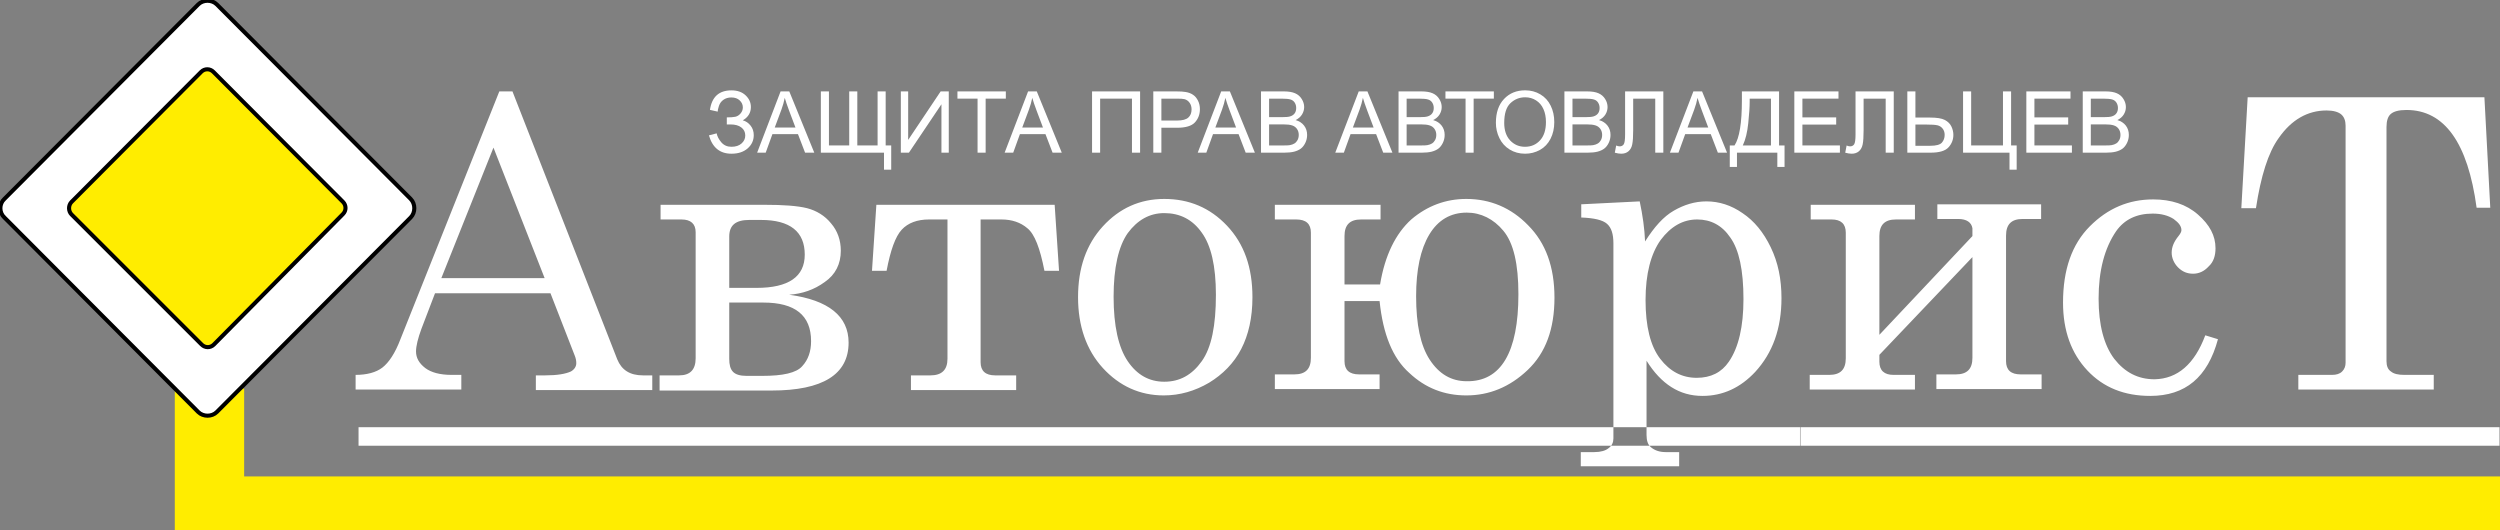 <svg width="132" height="28" viewBox="0 0 132 28" fill="none" xmlns="http://www.w3.org/2000/svg">
<rect x="0" y="0" width="132" height="28" fill="#808080" stroke="none"/>
<g clip-path="url(#clip0_3254_1845)">
<path fill-rule="evenodd" clip-rule="evenodd" d="M26.364 4.826H27.058L32.589 18.968C32.82 19.536 33.257 19.82 33.952 19.82H34.44V20.594H28.293V19.82H28.782C29.425 19.82 29.862 19.742 30.145 19.613C30.325 19.51 30.428 19.355 30.428 19.175C30.428 19.046 30.402 18.916 30.351 18.788L29.065 15.484H22.969L22.249 17.368C22.069 17.858 21.966 18.271 21.966 18.555C21.966 18.891 22.12 19.175 22.454 19.433C22.763 19.665 23.226 19.794 23.843 19.794H24.358V20.568H18.776V19.794C19.368 19.794 19.857 19.665 20.191 19.407C20.525 19.149 20.86 18.658 21.143 17.91L26.364 4.826ZM26.055 7.794L23.303 14.684H28.756L26.055 7.794ZM18.931 22.555H34.338V23.536H18.931V22.555ZM34.826 20.594V19.82H35.855C36.447 19.82 36.73 19.51 36.73 18.916V12.258C36.73 11.82 36.472 11.588 35.984 11.588H34.878V10.813H40.356C41.359 10.813 42.105 10.865 42.62 10.994C43.108 11.123 43.546 11.381 43.88 11.794C44.214 12.181 44.395 12.671 44.395 13.239C44.395 13.936 44.111 14.504 43.546 14.891C42.98 15.304 42.362 15.51 41.668 15.562C43.751 15.845 44.806 16.697 44.806 18.091C44.806 19.768 43.443 20.62 40.742 20.62H34.826V20.594ZM38.504 15.2H39.945C41.642 15.2 42.491 14.607 42.491 13.445C42.491 12.233 41.719 11.613 40.176 11.613H39.559C38.839 11.613 38.504 11.897 38.504 12.491V15.2ZM38.504 15.975V18.942C38.504 19.252 38.556 19.484 38.71 19.639C38.839 19.768 39.07 19.846 39.405 19.846H40.253C41.334 19.846 42.054 19.691 42.362 19.329C42.671 18.994 42.825 18.555 42.825 18.013C42.825 16.645 41.977 15.975 40.305 15.975H38.504ZM34.338 22.555V23.536H45.783V22.555H34.338ZM46.812 14.297H46.041L46.272 10.813H55.686L55.917 14.297H55.146C54.914 13.11 54.631 12.362 54.246 12.052C53.886 11.742 53.422 11.588 52.882 11.588H51.776V19.123C51.776 19.587 52.034 19.82 52.548 19.82H53.654V20.594H48.098V19.82H49.127C49.719 19.82 50.027 19.536 50.027 18.942V11.588H49.05C48.433 11.588 47.944 11.768 47.61 12.129C47.275 12.491 47.018 13.213 46.812 14.297ZM45.783 22.555H56.175V23.536H45.783V22.555ZM61.473 10.504C62.785 10.504 63.891 10.968 64.791 11.923C65.691 12.878 66.129 14.117 66.129 15.691C66.129 16.775 65.923 17.678 65.537 18.426C65.151 19.175 64.56 19.768 63.84 20.207C63.094 20.645 62.296 20.878 61.447 20.878C60.187 20.878 59.107 20.387 58.232 19.433C57.358 18.478 56.921 17.213 56.921 15.691C56.921 14.142 57.358 12.904 58.232 11.949C59.107 10.994 60.187 10.504 61.473 10.504ZM61.473 11.252C60.702 11.252 60.059 11.613 59.544 12.31C59.055 13.007 58.798 14.142 58.798 15.665C58.798 17.213 59.055 18.349 59.544 19.071C60.033 19.794 60.676 20.155 61.473 20.155C62.296 20.155 62.939 19.794 63.454 19.071C63.968 18.349 64.2 17.188 64.2 15.562C64.2 14.039 63.942 12.955 63.454 12.284C62.965 11.588 62.296 11.252 61.473 11.252ZM56.175 22.555V23.536H66.849V22.555H56.175ZM71.016 15.02H72.868C73.125 13.471 73.691 12.336 74.514 11.588C75.362 10.865 76.34 10.504 77.42 10.504C78.68 10.504 79.787 10.968 80.687 11.897C81.613 12.826 82.076 14.091 82.076 15.716C82.076 17.368 81.613 18.633 80.661 19.536C79.709 20.439 78.629 20.878 77.42 20.878C76.263 20.878 75.26 20.491 74.411 19.691C73.536 18.916 73.022 17.652 72.842 15.897H70.99V19.071C70.99 19.536 71.247 19.768 71.762 19.768H72.842V20.542H67.312V19.768H68.341C68.932 19.768 69.215 19.484 69.215 18.891V12.284C69.215 11.82 68.958 11.588 68.444 11.588H67.312V10.813H72.893V11.588H71.864C71.273 11.588 70.99 11.871 70.99 12.465V15.02H71.016ZM80.172 15.536C80.172 13.936 79.915 12.826 79.375 12.181C78.861 11.562 78.192 11.226 77.446 11.226C76.597 11.226 75.928 11.613 75.465 12.387C75.002 13.162 74.771 14.245 74.771 15.639C74.771 17.136 75.002 18.245 75.491 18.994C75.98 19.742 76.623 20.129 77.446 20.129C79.246 20.155 80.172 18.607 80.172 15.536ZM66.849 22.555H82.796V23.536H66.849V22.555ZM86.577 10.633C86.731 11.355 86.834 12.078 86.86 12.749C87.349 11.975 87.837 11.433 88.377 11.123C88.917 10.813 89.483 10.633 90.101 10.633C90.769 10.633 91.412 10.839 92.004 11.252C92.621 11.665 93.11 12.258 93.496 13.058C93.882 13.858 94.062 14.736 94.062 15.742C94.062 17.342 93.599 18.633 92.673 19.639C91.901 20.465 90.975 20.904 89.895 20.904C89.278 20.904 88.737 20.749 88.249 20.439C87.76 20.129 87.323 19.665 86.937 19.046V22.968C86.937 23.278 87.014 23.484 87.168 23.613C87.349 23.768 87.606 23.871 87.94 23.871H88.66V24.62H83.465V23.871H84.185C84.519 23.871 84.776 23.794 84.931 23.665C85.111 23.536 85.188 23.355 85.188 23.149V12.852C85.188 12.362 85.085 12.026 84.853 11.82C84.622 11.613 84.159 11.51 83.49 11.484V10.787L86.577 10.633ZM89.612 11.588C88.866 11.588 88.223 11.949 87.683 12.671C87.168 13.394 86.885 14.452 86.885 15.845C86.885 17.239 87.143 18.271 87.657 18.942C88.171 19.613 88.815 19.949 89.586 19.949C90.332 19.949 90.898 19.665 91.284 19.097C91.798 18.349 92.055 17.239 92.055 15.794C92.055 14.271 91.824 13.188 91.361 12.542C90.924 11.897 90.332 11.588 89.612 11.588ZM82.796 22.555V23.536H95.039V22.555H82.796ZM104.144 12.465V12.052C104.093 11.742 103.836 11.562 103.398 11.562H102.292V10.787H107.771V11.562H106.794C106.202 11.562 105.919 11.845 105.919 12.439V19.071C105.919 19.536 106.176 19.768 106.691 19.768H107.797V20.542H102.241V19.768H103.27C103.861 19.768 104.144 19.484 104.144 18.891V13.575L99.231 18.736V19.097C99.231 19.562 99.489 19.794 99.978 19.794H101.109V20.568H95.553V19.794H96.582C97.174 19.794 97.457 19.51 97.457 18.916V12.284C97.457 11.82 97.2 11.588 96.711 11.588H95.605V10.813H101.109V11.588H100.106C99.514 11.588 99.231 11.871 99.231 12.465V17.678L104.144 12.465ZM95.039 22.555H108.285V23.536H95.065V22.555H95.039ZM116.439 17.704L117.108 17.91C116.567 19.923 115.384 20.904 113.532 20.904C112.169 20.904 111.063 20.465 110.214 19.562C109.366 18.658 108.928 17.471 108.928 15.975C108.928 14.245 109.391 12.904 110.343 11.949C111.295 10.994 112.401 10.529 113.687 10.529C114.638 10.529 115.436 10.787 116.053 11.329C116.67 11.871 116.979 12.439 116.979 13.11C116.979 13.497 116.876 13.833 116.619 14.065C116.387 14.323 116.105 14.452 115.796 14.452C115.487 14.452 115.23 14.349 114.999 14.117C114.793 13.91 114.664 13.626 114.664 13.342C114.664 13.033 114.793 12.749 115.024 12.465C115.127 12.336 115.179 12.233 115.179 12.155C115.179 11.949 115.05 11.768 114.767 11.562C114.484 11.381 114.124 11.278 113.661 11.278C112.812 11.278 112.169 11.588 111.732 12.207C111.115 13.11 110.806 14.297 110.806 15.768C110.806 17.162 111.089 18.22 111.629 18.942C112.195 19.665 112.889 20.026 113.764 20.026C114.973 20 115.873 19.226 116.439 17.704ZM108.285 22.555V23.536H117.751V22.555H108.285ZM118.677 5.136H131.177L131.486 10.968H130.765C130.302 7.536 129.068 5.807 127.062 5.807C126.65 5.807 126.393 5.884 126.239 6.013C126.084 6.142 126.007 6.375 126.007 6.71V19.071C126.007 19.329 126.084 19.51 126.239 19.613C126.393 19.742 126.624 19.794 126.959 19.794H128.502V20.568H121.352V19.794H123.126C123.358 19.794 123.538 19.742 123.666 19.613C123.795 19.484 123.847 19.329 123.847 19.149V6.633C123.847 6.375 123.769 6.168 123.615 6.039C123.461 5.91 123.203 5.833 122.843 5.833C121.84 5.833 120.991 6.323 120.323 7.278C119.757 8.052 119.371 9.316 119.114 10.994H118.342L118.677 5.136ZM117.751 22.555H131.974V23.536H117.751V22.555Z" fill="white"/>
<path fill-rule="evenodd" clip-rule="evenodd" d="M9.337 20.619H12.783V25.264H131.974V27.948H9.337V27.509V25.264V20.619Z" fill="#FFED00" stroke="#FFED00" stroke-width="0.216" stroke-miterlimit="22.926"/>
<path fill-rule="evenodd" clip-rule="evenodd" d="M0.231 10.504L10.468 0.233C10.726 -0.025 11.189 -0.025 11.446 0.233L21.683 10.504C21.94 10.762 21.94 11.226 21.683 11.484L11.446 21.755C11.189 22.013 10.726 22.013 10.468 21.755L0.231 11.484C-0.051 11.226 -0.051 10.762 0.231 10.504Z" fill="white" stroke="black" stroke-width="0.216" stroke-miterlimit="22.926"/>
<path fill-rule="evenodd" clip-rule="evenodd" d="M3.781 10.658L10.623 3.794C10.803 3.613 11.086 3.613 11.266 3.794L18.108 10.658C18.288 10.839 18.288 11.123 18.108 11.303L11.291 18.194C11.111 18.374 10.829 18.374 10.648 18.194L3.781 11.329C3.601 11.149 3.601 10.839 3.781 10.658Z" fill="#FFED00" stroke="black" stroke-width="0.216" stroke-miterlimit="22.926"/>
<path d="M37.432 7.147L37.839 7.041C37.87 7.199 37.952 7.356 38.085 7.514C38.22 7.671 38.398 7.75 38.62 7.75C38.845 7.75 39.023 7.692 39.154 7.575C39.284 7.459 39.35 7.319 39.35 7.154C39.35 6.976 39.281 6.835 39.143 6.73C39.005 6.624 38.817 6.571 38.58 6.571H38.375V6.198C38.572 6.198 38.722 6.187 38.826 6.165C38.93 6.142 39.022 6.084 39.101 5.991C39.182 5.897 39.222 5.79 39.222 5.671C39.222 5.53 39.167 5.407 39.057 5.303C38.949 5.198 38.801 5.146 38.615 5.146C38.452 5.146 38.313 5.187 38.197 5.269C38.083 5.35 38.004 5.458 37.96 5.594C37.916 5.728 37.894 5.828 37.894 5.894L37.485 5.801C37.586 5.114 37.964 4.771 38.62 4.771C38.935 4.771 39.185 4.859 39.37 5.036C39.554 5.211 39.647 5.416 39.647 5.651C39.647 5.953 39.504 6.187 39.22 6.353C39.384 6.398 39.521 6.492 39.631 6.633C39.743 6.773 39.798 6.941 39.798 7.136C39.798 7.414 39.691 7.647 39.475 7.836C39.261 8.023 38.977 8.116 38.622 8.116C38.012 8.116 37.615 7.793 37.432 7.147Z" fill="white"/>
<path d="M39.977 8.061L41.215 4.826H41.674L42.994 8.061H42.508L42.132 7.081H40.784L40.429 8.061H39.977ZM40.907 6.732H42L41.663 5.837C41.561 5.564 41.484 5.341 41.435 5.166C41.394 5.373 41.336 5.579 41.261 5.784L40.907 6.732Z" fill="white"/>
<path d="M43.341 4.826H43.768V7.679H44.839V4.826H45.266V7.679H46.337V4.826H46.763V7.679H47.056V8.959H46.675V8.061H43.341V4.826Z" fill="white"/>
<path d="M47.564 4.826H47.951V7.388L49.666 4.826H50.095V8.061H49.708V5.506L47.991 8.061H47.564V4.826Z" fill="white"/>
<path d="M51.615 8.061V5.208H50.553V4.826H53.108V5.208H52.042V8.061H51.615Z" fill="white"/>
<path d="M53.045 8.061L54.283 4.826H54.742L56.062 8.061H55.576L55.2 7.081H53.852L53.498 8.061H53.045ZM53.975 6.732H55.068L54.731 5.837C54.629 5.564 54.553 5.341 54.503 5.166C54.462 5.373 54.404 5.579 54.329 5.784L53.975 6.732Z" fill="white"/>
<path d="M57.661 4.826H60.197V8.061H59.768V5.208H58.087V8.061H57.661V4.826Z" fill="white"/>
<path d="M60.894 8.061V4.826H62.11C62.324 4.826 62.488 4.836 62.6 4.857C62.759 4.883 62.892 4.934 62.998 5.009C63.106 5.083 63.191 5.186 63.256 5.32C63.322 5.454 63.355 5.601 63.355 5.762C63.355 6.037 63.268 6.27 63.093 6.461C62.919 6.651 62.603 6.746 62.147 6.746H61.321V8.061H60.894ZM61.321 6.364H62.154C62.43 6.364 62.625 6.312 62.741 6.209C62.857 6.106 62.915 5.962 62.915 5.775C62.915 5.639 62.88 5.524 62.812 5.428C62.744 5.331 62.655 5.267 62.543 5.236C62.471 5.217 62.339 5.208 62.145 5.208H61.321V6.364Z" fill="white"/>
<path d="M63.24 8.061L64.479 4.826H64.938L66.258 8.061H65.772L65.396 7.081H64.048L63.694 8.061H63.24ZM64.171 6.732H65.264L64.927 5.837C64.825 5.564 64.748 5.341 64.699 5.166C64.657 5.373 64.6 5.579 64.525 5.784L64.171 6.732Z" fill="white"/>
<path d="M66.581 8.061V4.826H67.791C68.037 4.826 68.234 4.859 68.382 4.925C68.532 4.99 68.648 5.091 68.732 5.228C68.817 5.363 68.86 5.505 68.86 5.653C68.86 5.792 68.822 5.922 68.747 6.044C68.673 6.166 68.56 6.265 68.409 6.34C68.604 6.397 68.753 6.495 68.857 6.633C68.963 6.771 69.016 6.935 69.016 7.123C69.016 7.275 68.984 7.416 68.919 7.547C68.856 7.676 68.778 7.776 68.684 7.847C68.59 7.917 68.472 7.971 68.33 8.008C68.189 8.043 68.016 8.061 67.811 8.061H66.581ZM67.008 6.185H67.705C67.894 6.185 68.03 6.173 68.112 6.148C68.22 6.115 68.302 6.062 68.356 5.987C68.412 5.912 68.439 5.817 68.439 5.704C68.439 5.597 68.414 5.503 68.363 5.422C68.311 5.339 68.238 5.283 68.143 5.254C68.047 5.223 67.884 5.208 67.652 5.208H67.008V6.185ZM67.008 7.679H67.811C67.948 7.679 68.045 7.674 68.101 7.664C68.199 7.646 68.281 7.617 68.347 7.575C68.413 7.534 68.467 7.475 68.51 7.397C68.552 7.317 68.574 7.226 68.574 7.123C68.574 7.002 68.543 6.898 68.481 6.81C68.42 6.72 68.334 6.657 68.224 6.622C68.115 6.585 67.959 6.567 67.753 6.567H67.008V7.679Z" fill="white"/>
<path d="M70.502 8.061L71.741 4.826H72.2L73.52 8.061H73.034L72.658 7.081H71.31L70.956 8.061H70.502ZM71.433 6.732H72.526L72.189 5.837C72.087 5.564 72.01 5.341 71.961 5.166C71.919 5.373 71.862 5.579 71.787 5.784L71.433 6.732Z" fill="white"/>
<path d="M73.843 8.061V4.826H75.053C75.299 4.826 75.496 4.859 75.644 4.925C75.794 4.99 75.91 5.091 75.994 5.228C76.079 5.363 76.122 5.505 76.122 5.653C76.122 5.792 76.084 5.922 76.01 6.044C75.935 6.166 75.822 6.265 75.671 6.34C75.866 6.397 76.015 6.495 76.119 6.633C76.225 6.771 76.278 6.935 76.278 7.123C76.278 7.275 76.246 7.416 76.181 7.547C76.118 7.676 76.04 7.776 75.946 7.847C75.852 7.917 75.734 7.971 75.592 8.008C75.451 8.043 75.278 8.061 75.073 8.061H73.843ZM74.27 6.185H74.967C75.156 6.185 75.292 6.173 75.374 6.148C75.482 6.115 75.564 6.062 75.618 5.987C75.674 5.912 75.702 5.817 75.702 5.704C75.702 5.597 75.676 5.503 75.625 5.422C75.573 5.339 75.5 5.283 75.405 5.254C75.309 5.223 75.146 5.208 74.914 5.208H74.27V6.185ZM74.27 7.679H75.073C75.21 7.679 75.307 7.674 75.363 7.664C75.461 7.646 75.543 7.617 75.609 7.575C75.675 7.534 75.729 7.475 75.772 7.397C75.814 7.317 75.836 7.226 75.836 7.123C75.836 7.002 75.805 6.898 75.743 6.81C75.682 6.72 75.596 6.657 75.486 6.622C75.377 6.585 75.221 6.567 75.015 6.567H74.27V7.679Z" fill="white"/>
<path d="M77.382 8.061V5.208H76.32V4.826H78.875V5.208H77.808V8.061H77.382Z" fill="white"/>
<path d="M78.983 6.485C78.983 5.948 79.127 5.528 79.414 5.225C79.701 4.921 80.072 4.769 80.527 4.769C80.824 4.769 81.093 4.84 81.332 4.983C81.571 5.125 81.752 5.325 81.877 5.581C82.003 5.835 82.066 6.124 82.066 6.448C82.066 6.776 82 7.069 81.868 7.328C81.736 7.587 81.549 7.783 81.308 7.917C81.066 8.05 80.805 8.116 80.525 8.116C80.221 8.116 79.95 8.042 79.711 7.895C79.472 7.748 79.291 7.547 79.168 7.293C79.044 7.038 78.983 6.769 78.983 6.485ZM79.423 6.492C79.423 6.882 79.527 7.189 79.735 7.414C79.945 7.638 80.207 7.75 80.522 7.75C80.844 7.75 81.107 7.636 81.314 7.41C81.522 7.183 81.626 6.862 81.626 6.446C81.626 6.182 81.582 5.953 81.492 5.757C81.404 5.56 81.275 5.408 81.103 5.3C80.933 5.191 80.742 5.137 80.529 5.137C80.227 5.137 79.967 5.242 79.748 5.45C79.531 5.658 79.423 6.005 79.423 6.492Z" fill="white"/>
<path d="M82.601 8.061V4.826H83.81C84.057 4.826 84.254 4.859 84.402 4.925C84.552 4.99 84.668 5.091 84.752 5.228C84.837 5.363 84.879 5.505 84.879 5.653C84.879 5.792 84.842 5.922 84.767 6.044C84.692 6.166 84.579 6.265 84.428 6.34C84.623 6.397 84.773 6.495 84.877 6.633C84.983 6.771 85.035 6.935 85.035 7.123C85.035 7.275 85.003 7.416 84.939 7.547C84.876 7.676 84.797 7.776 84.703 7.847C84.609 7.917 84.491 7.971 84.349 8.008C84.208 8.043 84.035 8.061 83.83 8.061H82.601ZM83.027 6.185H83.725C83.914 6.185 84.049 6.173 84.131 6.148C84.24 6.115 84.321 6.062 84.376 5.987C84.431 5.912 84.459 5.817 84.459 5.704C84.459 5.597 84.433 5.503 84.382 5.422C84.331 5.339 84.257 5.283 84.162 5.254C84.067 5.223 83.903 5.208 83.672 5.208H83.027V6.185ZM83.027 7.679H83.83C83.968 7.679 84.065 7.674 84.12 7.664C84.219 7.646 84.301 7.617 84.367 7.575C84.433 7.534 84.487 7.475 84.529 7.397C84.572 7.317 84.593 7.226 84.593 7.123C84.593 7.002 84.562 6.898 84.501 6.81C84.439 6.72 84.353 6.657 84.244 6.622C84.135 6.585 83.978 6.567 83.773 6.567H83.027V7.679Z" fill="white"/>
<path d="M85.805 4.826H87.824V8.061H87.397V5.208H86.232V6.874C86.232 7.212 86.216 7.46 86.183 7.617C86.153 7.775 86.087 7.897 85.985 7.986C85.884 8.073 85.756 8.116 85.6 8.116C85.507 8.116 85.394 8.098 85.262 8.063L85.334 7.683C85.405 7.713 85.465 7.728 85.515 7.728C85.612 7.728 85.684 7.692 85.733 7.619C85.781 7.546 85.805 7.374 85.805 7.103V4.826Z" fill="white"/>
<path d="M88.171 8.061L89.41 4.826H89.869L91.189 8.061H90.703L90.327 7.081H88.979L88.624 8.061H88.171ZM89.102 6.732H90.195L89.858 5.837C89.756 5.564 89.68 5.341 89.63 5.166C89.589 5.373 89.531 5.579 89.456 5.784L89.102 6.732Z" fill="white"/>
<path d="M91.972 4.826H93.934V7.679H94.224V8.815H93.843V8.061H91.712V8.815H91.332V7.679H91.583C91.842 7.286 91.972 6.493 91.972 5.298V4.826ZM93.507 5.208H92.383V5.373C92.383 5.648 92.358 6.025 92.308 6.503C92.26 6.98 92.164 7.372 92.02 7.679H93.507V5.208Z" fill="white"/>
<path d="M94.741 8.061V4.826H97.072V5.208H95.167V6.198H96.951V6.578H95.167V7.679H97.147V8.061H94.741Z" fill="white"/>
<path d="M97.972 4.826H99.99V8.061H99.564V5.208H98.398V6.874C98.398 7.212 98.382 7.46 98.35 7.617C98.319 7.775 98.253 7.897 98.152 7.986C98.051 8.073 97.922 8.116 97.767 8.116C97.673 8.116 97.56 8.098 97.428 8.063L97.501 7.683C97.571 7.713 97.631 7.728 97.681 7.728C97.778 7.728 97.85 7.692 97.899 7.619C97.947 7.546 97.972 7.374 97.972 7.103V4.826Z" fill="white"/>
<path d="M100.707 4.826H101.134V6.207H101.904C102.263 6.207 102.523 6.249 102.685 6.333C102.846 6.417 102.962 6.531 103.032 6.675C103.102 6.819 103.138 6.968 103.138 7.121C103.138 7.371 103.053 7.59 102.882 7.778C102.712 7.967 102.396 8.061 101.932 8.061H100.707V4.826ZM101.134 7.697H101.915C102.231 7.697 102.437 7.641 102.533 7.529C102.63 7.416 102.678 7.28 102.678 7.121C102.678 6.991 102.643 6.882 102.572 6.792C102.503 6.701 102.411 6.642 102.295 6.615C102.179 6.589 101.983 6.576 101.706 6.576H101.134V7.697Z" fill="white"/>
<path d="M103.65 4.826H104.077V7.679H105.757V4.826H106.186V7.679H106.48V8.959H106.102V8.061H103.65V4.826Z" fill="white"/>
<path d="M106.991 8.061V4.826H109.322V5.208H107.417V6.198H109.201V6.578H107.417V7.679H109.397V8.061H106.991Z" fill="white"/>
<path d="M109.969 8.061V4.826H111.178C111.424 4.826 111.622 4.859 111.77 4.925C111.919 4.99 112.036 5.091 112.119 5.228C112.204 5.363 112.247 5.505 112.247 5.653C112.247 5.792 112.21 5.922 112.135 6.044C112.06 6.166 111.947 6.265 111.796 6.34C111.991 6.397 112.141 6.495 112.245 6.633C112.35 6.771 112.403 6.935 112.403 7.123C112.403 7.275 112.371 7.416 112.306 7.547C112.243 7.676 112.165 7.776 112.071 7.847C111.977 7.917 111.859 7.971 111.717 8.008C111.576 8.043 111.403 8.061 111.198 8.061H109.969ZM110.395 6.185H111.092C111.282 6.185 111.417 6.173 111.499 6.148C111.608 6.115 111.689 6.062 111.743 5.987C111.799 5.912 111.827 5.817 111.827 5.704C111.827 5.597 111.801 5.503 111.75 5.422C111.699 5.339 111.625 5.283 111.53 5.254C111.435 5.223 111.271 5.208 111.04 5.208H110.395V6.185ZM110.395 7.679H111.198C111.336 7.679 111.433 7.674 111.488 7.664C111.586 7.646 111.669 7.617 111.735 7.575C111.801 7.534 111.855 7.475 111.897 7.397C111.94 7.317 111.961 7.226 111.961 7.123C111.961 7.002 111.93 6.898 111.869 6.81C111.807 6.72 111.721 6.657 111.611 6.622C111.503 6.585 111.346 6.567 111.141 6.567H110.395V7.679Z" fill="white"/>
</g>
<defs>
<clipPath id="clip0_3254_1845">
<rect width="132" height="28" fill="white"/>
</clipPath>
</defs>
</svg>
